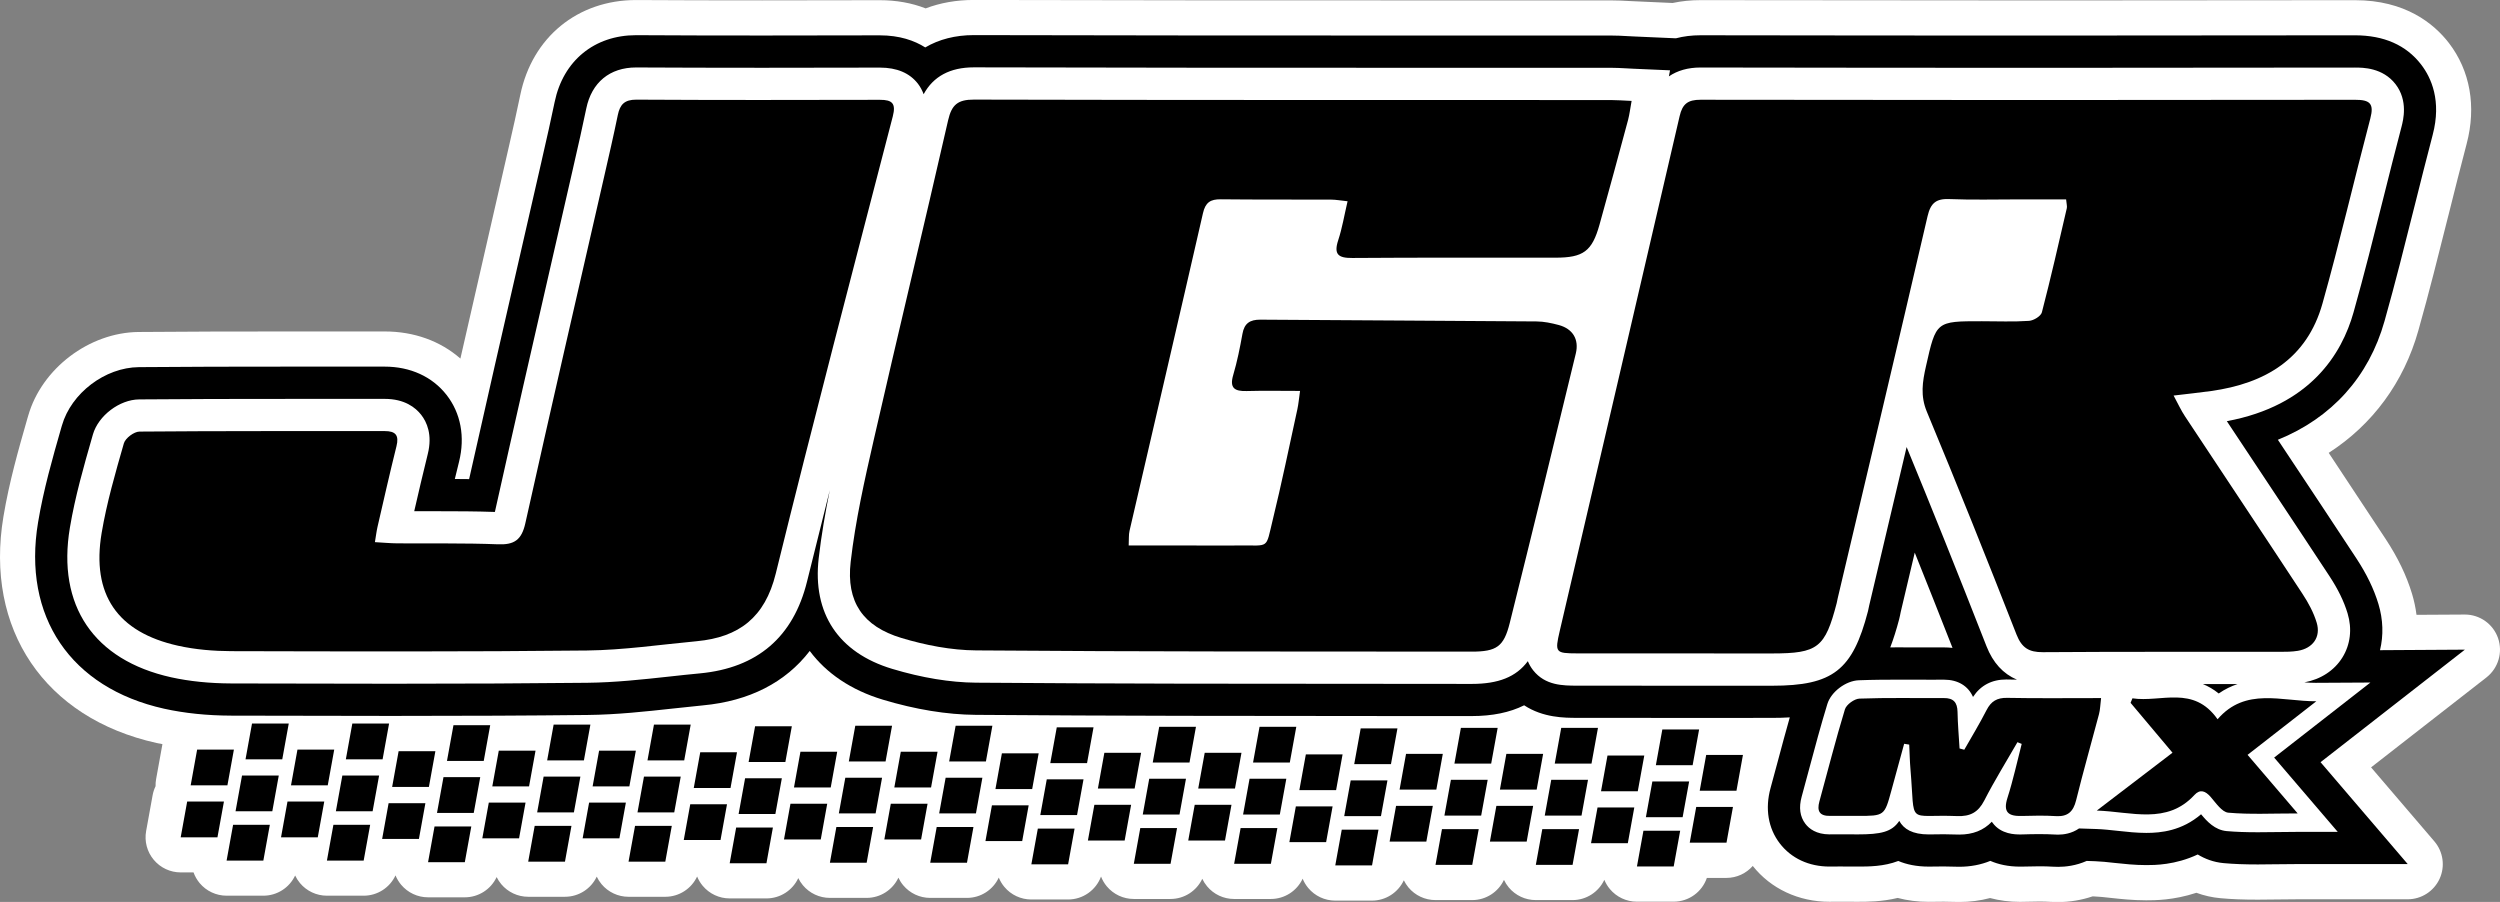 <?xml version="1.0" encoding="utf-8"?>
<!-- Generator: Adobe Illustrator 16.0.0, SVG Export Plug-In . SVG Version: 6.00 Build 0)  -->
<!DOCTYPE svg PUBLIC "-//W3C//DTD SVG 1.1//EN" "http://www.w3.org/Graphics/SVG/1.1/DTD/svg11.dtd">
<svg version="1.1" id="Ebene_1" xmlns="http://www.w3.org/2000/svg" xmlns:xlink="http://www.w3.org/1999/xlink" x="0px" y="0px"
	 width="226.771px" height="81.815px" viewBox="0 0 226.771 81.815" enable-background="new 0 0 226.771 81.815"
	 xml:space="preserve">
<rect x="0" y="0" width="226.771" height="81.815" fill="#808080" stroke="none"/>
<g>
	<path fill-rule="evenodd" clip-rule="evenodd" fill="#FFFFFF" d="M226.595,57.885c-0.445-1.282-1.653-2.141-3.01-2.141
		c-0.006,0-4.388,0.026-4.388,0.026c-0.08-0.637-0.215-1.273-0.403-1.898c-0.501-1.657-1.281-3.283-2.389-4.969
		c-1.715-2.61-3.46-5.243-5.172-7.824c3.976-2.559,6.81-6.395,8.131-11.095c0.976-3.459,1.851-6.952,2.696-10.328l0.047-0.181
		c0.528-2.117,1.08-4.308,1.64-6.435c0.891-3.382,0.32-6.625-1.611-9.138c-1.369-1.772-3.958-3.885-8.525-3.885
		c-9.115,0.014-18.493,0.022-27.878,0.022c-10.146,0-20.733-0.009-31.485-0.027c-0.872,0-1.719,0.087-2.528,0.259l-3.913-0.176
		c-0.535-0.031-1.087-0.059-1.691-0.059l-16.798-0.001c-14.466,0-27.532-0.002-40.983-0.038c-1.571,0-3.036,0.257-4.372,0.765
		c-1.263-0.494-2.656-0.744-4.164-0.744c-3.553,0.008-7.105,0.016-10.659,0.016c-4.156,0-7.873-0.009-11.439-0.03
		c-5.305,0-9.43,3.378-10.506,8.605c-0.318,1.547-0.68,3.132-1.031,4.67c0,0-3.733,16.312-4.402,19.247
		c-1.824-1.596-4.205-2.459-6.87-2.459h-8.603c-5.096,0-9.38,0.01-13.716,0.048C8.091,30.156,3.786,33.427,2.561,37.7l-0.092,0.313
		c-0.801,2.796-1.629,5.685-2.156,8.839C-1.403,57.075,4.048,65.139,14.2,67.396c0.174,0.039,0.358,0.067,0.534,0.103l-0.573,3.17
		c-0.04,0.215-0.056,0.434-0.05,0.647c-0.124,0.257-0.215,0.531-0.268,0.823l-0.588,3.242c-0.169,0.929,0.083,1.886,0.689,2.609
		c0.605,0.725,1.5,1.145,2.445,1.145h1.166c0.124,0.349,0.311,0.676,0.552,0.967c0.605,0.725,1.501,1.145,2.446,1.145h3.334
		c1.259,0,2.37-0.735,2.884-1.831c0.114,0.245,0.261,0.474,0.438,0.687c0.605,0.725,1.501,1.145,2.445,1.145h3.333
		c1.262,0,2.376-0.74,2.889-1.842c0.123,0.303,0.293,0.588,0.507,0.845c0.606,0.725,1.501,1.144,2.445,1.144h3.334
		c1.261,0,2.374-0.738,2.888-1.837c0.111,0.229,0.251,0.443,0.417,0.643c0.606,0.725,1.501,1.144,2.445,1.144h3.335
		c1.258,0,2.369-0.732,2.883-1.828c0.114,0.244,0.26,0.475,0.436,0.685c0.606,0.725,1.501,1.144,2.446,1.144h3.335
		c1.262,0,2.375-0.739,2.888-1.839c0.123,0.303,0.293,0.588,0.507,0.843c0.605,0.725,1.5,1.144,2.445,1.144h3.335
		c1.262,0,2.377-0.739,2.889-1.842c0.112,0.23,0.252,0.45,0.42,0.65c0.605,0.724,1.5,1.144,2.445,1.144h3.335
		c1.258,0,2.368-0.735,2.883-1.831c0.115,0.246,0.261,0.477,0.438,0.688c0.605,0.724,1.5,1.144,2.445,1.144h3.334
		c1.262,0,2.376-0.74,2.888-1.842c0.123,0.304,0.292,0.588,0.506,0.843c0.604,0.727,1.501,1.144,2.445,1.144h3.334
		c1.353,0,2.535-0.85,2.99-2.083c0.124,0.32,0.299,0.621,0.524,0.891c0.606,0.725,1.501,1.144,2.445,1.144h3.333
		c1.258,0,2.368-0.734,2.883-1.83c0.115,0.243,0.261,0.474,0.438,0.685c0.605,0.727,1.5,1.146,2.445,1.146h3.334
		c1.262,0,2.375-0.739,2.888-1.84c0.122,0.302,0.293,0.587,0.507,0.844c0.604,0.725,1.5,1.144,2.445,1.144h3.335
		c1.264,0,2.378-0.742,2.89-1.844c0.113,0.23,0.254,0.45,0.422,0.652c0.605,0.724,1.501,1.144,2.445,1.144h3.333
		c1.259,0,2.37-0.738,2.884-1.833c0.115,0.246,0.263,0.478,0.439,0.689c0.605,0.724,1.501,1.144,2.445,1.144h3.333
		c1.261,0,2.375-0.74,2.887-1.84c0.123,0.301,0.292,0.586,0.506,0.841c0.605,0.725,1.501,1.144,2.445,1.144h3.334
		c1.379,0,2.582-0.884,3.016-2.156h1.773c0.943,0,1.802-0.416,2.391-1.086c1.634,2.063,4.158,3.251,6.958,3.251
		c0,0,0.58-0.007,0.766-0.007c0.024,0,1.787,0.007,1.787,0.007c0.869,0,2.198,0,3.634-0.349c0.877,0.234,1.821,0.354,2.821,0.354
		c0.194,0,1.103-0.014,1.355-0.014c0.303,0,0.593,0.004,0.918,0.018c0.161,0.006,0.324,0.009,0.481,0.009
		c0.973,0,1.911-0.118,2.806-0.357c0.854,0.23,1.762,0.347,2.717,0.347c0.129,0,0.259-0.002,0.386-0.007
		c0.412-0.011,0.896-0.024,1.358-0.024c0.376,0,0.706,0.009,1.032,0.031c0.222,0.013,0.438,0.018,0.646,0.018h0.014
		c1.075,0,2.147-0.178,3.143-0.516l0.128,0.004c0.437,0.014,0.925,0.07,1.512,0.134c0.901,0.099,2.023,0.22,3.227,0.22
		c0.741,0,2.479,0,4.552-0.683c0.701,0.259,1.433,0.424,2.187,0.491c1.018,0.093,2.061,0.132,3.383,0.132
		c0.537,0,1.086-0.007,1.649-0.016l0.208-0.002c0.564-0.007,1.148-0.016,1.755-0.016h9.981c1.244,0,2.374-0.724,2.895-1.853
		c0.521-1.13,0.335-2.46-0.475-3.404l-5.738-6.708l10.462-8.156C226.62,60.604,227.042,59.173,226.595,57.885z M74.674,64.461
		c0.008,0.004,0.015,0.011,0.023,0.015c-0.001,0.005-0.004,0.007-0.005,0.012C74.687,64.479,74.679,64.47,74.674,64.461z"/>
	<path fill-rule="evenodd" clip-rule="evenodd" d="M186.663,78.629c-0.146,0-0.298-0.004-0.454-0.013
		c-0.371-0.024-0.769-0.035-1.224-0.035c-0.496,0-1.017,0.015-1.458,0.026c-0.098,0.003-0.192,0.004-0.286,0.004
		c-1.093,0-1.98-0.208-2.702-0.522c-0.855,0.352-1.804,0.534-2.82,0.534c-0.121,0-0.246-0.003-0.37-0.007
		c-0.341-0.016-0.677-0.021-1.029-0.021c-0.274,0-0.518,0.003-0.734,0.007c-0.243,0.005-0.443,0.007-0.621,0.007
		c-1.128,0-2.04-0.199-2.774-0.512c-1.314,0.508-2.693,0.508-3.681,0.508c-0.294,0-0.586,0-0.877-0.003l-0.099-0.002
		c-0.246-0.002-0.493-0.002-0.74-0.002c-0.237,0-0.473,0-0.71,0.007h-0.127c-1.879,0-3.484-0.751-4.524-2.112
		c-1.046-1.371-1.34-3.147-0.829-5.009c0.227-0.827,0.451-1.657,0.673-2.489c0.344-1.29,0.696-2.603,1.072-3.922
		c-0.51,0.032-1.041,0.046-1.601,0.046l-5.555,0.004c-4.045,0-8.089-0.004-12.134-0.006c-1.156-0.003-3.079-0.007-4.805-1.14
		c-1.309,0.654-2.888,0.977-4.756,0.977l-7.805-0.002c-12.188-0.006-24.787-0.011-37.191-0.108c-2.62-0.021-5.455-0.484-8.421-1.378
		c-2.878-0.866-5.125-2.395-6.63-4.418c-2.202,2.862-5.478,4.544-9.699,4.938c-0.915,0.088-1.884,0.193-2.739,0.288
		c-2.478,0.27-5.041,0.552-7.706,0.581c-5.292,0.06-10.941,0.086-17.78,0.086c-4.579,0-9.154-0.014-13.733-0.024l-0.835-0.002
		c-2.174-0.007-4.215-0.218-6.069-0.628C6.403,62.4,2.021,55.922,3.454,47.379c0.5-2.996,1.311-5.814,2.092-8.54l0.07-0.238
		c0.844-2.944,3.911-5.271,6.981-5.298c4.328-0.038,8.604-0.047,13.689-0.047l5.122,0.001c1.161,0,2.321,0,3.485-0.001
		c2.327,0,4.317,0.911,5.612,2.565c1.293,1.656,1.696,3.81,1.134,6.067c-0.128,0.518-0.257,1.04-0.382,1.561
		c0.426,0.002,0.859,0.004,1.297,0.011c1.521-6.8,3.093-13.65,4.615-20.298l0.027-0.117c0.634-2.77,1.269-5.539,1.902-8.309
		l0.124-0.553c0.37-1.62,0.754-3.296,1.09-4.929c0.771-3.739,3.602-6.062,7.386-6.062h0.06c3.494,0.021,7.217,0.03,11.38,0.03
		c3.557,0,7.112-0.007,10.667-0.016c1.795,0,3.134,0.471,4.124,1.097c1.239-0.733,2.728-1.118,4.404-1.118
		c13.446,0.035,26.515,0.038,40.983,0.038l16.798,0c0.539,0,1.031,0.026,1.508,0.054c0.2,0.011,0.407,0.021,0.634,0.032l3.763,0.166
		c0.697-0.184,1.441-0.275,2.229-0.275c10.748,0.018,21.338,0.026,31.485,0.026c9.386,0,18.767-0.008,27.882-0.022
		c2.631,0,4.644,0.89,5.999,2.646c0.928,1.206,1.866,3.292,1.053,6.379c-0.562,2.143-1.117,4.345-1.649,6.474l-0.01,0.037
		c-0.854,3.407-1.732,6.916-2.709,10.379c-1.426,5.074-4.802,8.796-9.677,10.773c0.222,0.333,0.745,1.124,0.745,1.124
		c2.096,3.152,4.259,6.413,6.377,9.636c0.933,1.422,1.589,2.775,2.001,4.14c0.427,1.413,0.468,2.845,0.141,4.186l7.7-0.048
		l-13.092,10.207l7.907,9.242h-9.981c-0.623,0-1.224,0.007-1.803,0.016h-0.059c-0.6,0.009-1.182,0.018-1.751,0.018
		c-1.222,0-2.177-0.037-3.097-0.119c-0.938-0.085-1.719-0.396-2.357-0.786c-2.049,0.964-3.92,0.964-4.667,0.964
		c-1.038,0-2.025-0.107-2.899-0.201c-0.628-0.07-1.216-0.134-1.739-0.151l-0.768-0.026c-0.972,0.432-1.913,0.537-2.603,0.537
		H186.663z M176.317,58.725c0.271,0,0.536,0.015,0.793,0.044c-1.208-3.077-2.34-5.933-3.426-8.642l-1.275,5.396
		c-0.033,0.176-0.079,0.408-0.144,0.663c-0.244,0.929-0.509,1.773-0.803,2.537c0.283,0,0.549-0.002,0.797-0.002
		c0.502,0,1.003,0.002,1.504,0.004c0.507,0.003,0.987,0.003,1.471,0.003c0.354,0,0.705,0,1.058-0.003H176.317z"/>
	<path fill-rule="evenodd" clip-rule="evenodd" fill="#FFFFFF" d="M217.297,7.637c-1.16-1.503-2.967-1.508-3.671-1.508
		c0,0-0.005,0-0.007,0c-9.097,0.016-18.48,0.023-27.887,0.023c-10.224,0-20.812-0.01-31.485-0.028c-1.132,0-2.095,0.278-2.864,0.804
		l0.102-0.549l-3.355-0.147c-0.238-0.011-0.457-0.023-0.666-0.035c-0.456-0.023-0.89-0.048-1.349-0.048h-16.798
		c-14.473,0-27.544-0.004-40.983-0.04c-2.15,0-3.675,0.82-4.552,2.438c-0.124-0.341-0.295-0.662-0.52-0.957
		c-0.75-0.966-1.902-1.458-3.447-1.458c-3.559,0.008-7.116,0.016-10.675,0.016c-4.185,0-7.916-0.011-11.403-0.029h-0.036
		c-2.386,0-4.034,1.356-4.521,3.726c-0.341,1.658-0.728,3.352-1.104,4.992l-0.124,0.549c-0.633,2.771-1.269,5.543-1.903,8.313
		c-1.707,7.448-3.468,15.145-5.158,22.739c-1.759-0.061-3.493-0.066-5.123-0.066c0,0-1.972,0-2.194,0
		c0.395-1.716,0.803-3.475,1.229-5.188c0.437-1.75-0.085-2.902-0.599-3.56c-0.515-0.657-1.503-1.442-3.306-1.442
		c-1.163,0.001-2.323,0.001-3.487,0.001h-5.122c-5.092,0-9.364,0.008-13.664,0.046c-1.784,0.016-3.705,1.473-4.197,3.18
		l-0.068,0.239c-0.759,2.649-1.546,5.385-2.02,8.217c-1.185,7.063,2.164,12.009,9.186,13.571c1.648,0.364,3.48,0.551,5.444,0.558
		l0.832,0.002c4.577,0.014,9.151,0.024,13.728,0.024c6.844,0,12.484-0.028,17.747-0.086c2.524-0.028,5.014-0.301,7.42-0.563
		c0.917-0.102,1.865-0.204,2.783-0.29c5.216-0.492,8.487-3.297,9.729-8.346c0.676-2.75,1.366-5.514,2.062-8.274
		c-0.404,2.004-0.766,4.08-1.007,6.171c-0.578,5.006,1.789,8.57,6.663,10.038c2.704,0.813,5.26,1.234,7.603,1.254
		c12.415,0.099,25.033,0.104,37.237,0.105l7.735,0.007c2.416,0,4.026-0.63,5.087-2.063c0.114,0.281,0.272,0.56,0.485,0.832
		c1.101,1.385,2.704,1.387,3.992,1.39c4.043,0.006,8.086,0.006,12.13,0.006h5.553c5.507-0.004,7.297-1.394,8.692-6.758
		c0.039-0.148,0.069-0.303,0.098-0.457l0.009-0.046c0,0,2.883-12.204,3.399-14.392c2.249,5.454,4.579,11.26,7.249,18.08
		c0.584,1.486,1.507,2.493,2.755,3.022c-0.291-0.003-0.577-0.009-0.854-0.013l-0.103-0.003c-1.32,0-2.335,0.534-3.025,1.585
		c-0.432-0.989-1.36-1.567-2.62-1.567h-0.031c-0.361,0.003-0.721,0.003-1.08,0.003c-0.494,0-0.988-0.003-1.482-0.003
		c-0.497-0.002-0.994-0.002-1.492-0.002c-1.003,0-2.326,0.005-3.652,0.055c-1.185,0.044-2.518,1.05-2.855,2.154
		c-0.6,1.959-1.135,3.961-1.653,5.896c-0.224,0.837-0.447,1.673-0.677,2.51c-0.271,0.983-0.158,1.811,0.336,2.46
		c0.332,0.438,0.985,0.96,2.198,0.96l0.076-0.003c0.255-0.004,0.51-0.004,0.761-0.004c0.288,0,0.573,0,0.859,0.002
		c0.284,0.002,0.571,0.005,0.856,0.005c2.092,0,3.092-0.213,3.767-1.223c0.41,0.739,1.182,1.227,2.688,1.227
		c0.165,0,0.347-0.004,0.552-0.007c0.237-0.004,0.503-0.009,0.804-0.009c0.395,0,0.77,0.009,1.145,0.024
		c0.086,0.002,0.173,0.005,0.255,0.005c1.227,0,2.204-0.382,2.952-1.166c0.022,0.034,0.044,0.066,0.07,0.099
		c0.768,1.054,2.066,1.056,2.497,1.056c0,0,0.001,0,0.003,0c0.064,0,0.131-0.002,0.201-0.002c0.463-0.016,1.009-0.028,1.543-0.028
		c0.515,0,0.972,0.013,1.398,0.037c0.1,0.007,0.198,0.011,0.293,0.011c0.519,0,1.248-0.104,1.906-0.562l1.56,0.051
		c0.63,0.021,1.276,0.092,1.959,0.167c0.84,0.092,1.71,0.187,2.584,0.187c1.329,0,3.222-0.191,4.967-1.692
		c0.533,0.644,1.25,1.429,2.319,1.527c0.828,0.072,1.703,0.105,2.835,0.105c0.557,0,1.124-0.007,1.71-0.016
		c0.611-0.009,1.245-0.018,1.902-0.018h3.631l-5.768-6.74l8.731-6.807l-4.97,0.028c-0.332,0-0.672-0.016-1.018-0.042
		c1.486-0.276,2.708-1.071,3.445-2.254c0.731-1.173,0.897-2.595,0.473-4.004c-0.328-1.089-0.867-2.195-1.646-3.38
		c-2.142-3.258-4.332-6.559-6.451-9.751c-0.953-1.435-1.907-2.87-2.857-4.304c7.568-1.408,10.433-6.101,11.494-9.875
		c0.964-3.427,1.841-6.921,2.687-10.299c0.54-2.149,1.095-4.372,1.667-6.543C217.99,10.906,218.453,9.14,217.297,7.637z
		 M202.963,62.051c-0.562,0.187-1.139,0.458-1.706,0.854c-0.475-0.387-0.962-0.659-1.441-0.856L202.963,62.051z"/>
	<path fill-rule="evenodd" clip-rule="evenodd" d="M197.164,35.88c0.397,0.731,0.674,1.346,1.041,1.896
		c3.545,5.367,7.118,10.712,10.648,16.088c0.533,0.81,1.015,1.699,1.291,2.621c0.394,1.301-0.354,2.326-1.712,2.55
		c-0.53,0.088-1.077,0.091-1.617,0.091c-7.169,0.007-14.338-0.021-21.507,0.032c-1.264,0.009-1.916-0.389-2.394-1.603
		c-2.646-6.759-5.342-13.502-8.131-20.206c-0.604-1.449-0.397-2.724-0.082-4.122c0.922-4.085,0.896-4.093,5.079-4.089
		c1.423,0.001,2.851,0.063,4.268-0.033c0.421-0.028,1.08-0.427,1.169-0.777c0.814-3.13,1.53-6.287,2.26-9.44
		c0.042-0.174-0.024-0.373-0.062-0.803c-1.434,0-2.841,0.002-4.247,0c-2.111-0.001-4.227,0.06-6.335-0.027
		c-1.203-0.052-1.706,0.353-1.985,1.549c-2.681,11.56-5.425,23.107-8.151,34.657c-0.033,0.146-0.051,0.29-0.09,0.433
		c-1.057,4.065-1.703,4.572-5.862,4.576c-5.894,0.003-11.785,0-17.679-0.006c-1.974-0.005-2.039-0.077-1.587-2.02
		c3.627-15.571,7.273-31.138,10.878-46.712c0.256-1.116,0.754-1.488,1.898-1.487c19.788,0.032,39.578,0.035,59.368,0.004
		c1.347-0.003,1.742,0.338,1.387,1.69c-1.474,5.588-2.776,11.229-4.342,16.792c-1.41,5.014-5.196,7.252-10.104,7.935
		C199.506,35.617,198.44,35.726,197.164,35.88z"/>
	<path fill-rule="evenodd" clip-rule="evenodd" d="M102.381,49.48c1.956,0,3.809,0,5.662,0c1.475,0,2.948,0.018,4.421,0
		c2.72-0.03,2.328,0.364,2.98-2.307c0.816-3.334,1.506-6.698,2.239-10.053c0.1-0.463,0.14-0.938,0.243-1.66
		c-1.733,0-3.291-0.033-4.848,0.011c-1.085,0.029-1.569-0.261-1.213-1.462c0.361-1.221,0.61-2.475,0.836-3.73
		c0.171-0.957,0.684-1.288,1.623-1.283c8.349,0.063,16.697,0.094,25.046,0.161c0.679,0.004,1.37,0.149,2.029,0.327
		c1.26,0.344,1.852,1.294,1.54,2.583c-1.976,8.151-3.959,16.303-5.991,24.44c-0.537,2.156-1.192,2.602-3.461,2.602
		c-14.979-0.012-29.96,0.009-44.939-0.112c-2.269-0.016-4.601-0.472-6.782-1.128c-3.477-1.048-5.022-3.26-4.602-6.906
		c0.429-3.729,1.262-7.429,2.101-11.101c2.204-9.664,4.533-19.293,6.738-28.955c0.323-1.411,0.881-1.876,2.347-1.872
		c19.256,0.05,38.509,0.034,57.763,0.04c0.57,0,1.144,0.047,1.888,0.079c-0.129,0.696-0.187,1.218-0.32,1.722
		c-0.855,3.174-1.709,6.349-2.595,9.514c-0.676,2.412-1.47,2.983-3.999,2.984c-6.142,0.004-12.281-0.019-18.42,0.027
		c-1.276,0.01-1.704-0.324-1.277-1.62c0.36-1.099,0.549-2.254,0.847-3.525c-0.633-0.065-1.058-0.147-1.486-0.149
		c-3.339-0.014-6.68,0.008-10.017-0.029c-0.935-0.011-1.392,0.282-1.614,1.257c-2.197,9.611-4.442,19.211-6.662,28.818
		C102.374,48.512,102.411,48.901,102.381,49.48z"/>
	<path fill-rule="evenodd" clip-rule="evenodd" d="M34.008,49.177c0.774,0.044,1.398,0.104,2.023,0.109
		c3.044,0.026,6.092-0.034,9.134,0.086c1.493,0.06,2.153-0.401,2.489-1.914c2.331-10.484,4.754-20.951,7.145-31.423
		c0.426-1.865,0.857-3.729,1.242-5.603c0.194-0.948,0.609-1.397,1.678-1.393c7.366,0.043,14.734,0.033,22.1,0.015
		c1.122-0.003,1.466,0.333,1.165,1.5c-3.579,13.815-7.21,27.619-10.617,41.479c-0.98,3.983-3.344,5.772-7.161,6.13
		c-3.321,0.312-6.64,0.804-9.964,0.843c-10.754,0.119-21.51,0.086-32.266,0.06c-1.608-0.007-3.252-0.143-4.817-0.491
		c-5.514-1.223-7.875-4.65-6.939-10.23c0.462-2.749,1.248-5.451,2.017-8.133c0.135-0.467,0.923-1.06,1.413-1.063
		c7.417-0.065,14.832-0.038,22.249-0.046c0.989-0.002,1.313,0.382,1.066,1.37c-0.605,2.428-1.155,4.869-1.718,7.306
		C34.151,48.192,34.103,48.613,34.008,49.177z"/>
	<path fill-rule="evenodd" clip-rule="evenodd" d="M190.586,63.322c-0.077,0.621-0.082,1.049-0.188,1.451
		c-0.687,2.607-1.43,5.2-2.076,7.816c-0.255,1.031-0.756,1.506-1.838,1.439c-1.027-0.063-2.062-0.044-3.091-0.013
		c-1.209,0.035-1.722-0.327-1.297-1.653c0.514-1.6,0.868-3.253,1.289-4.884c-0.128-0.051-0.258-0.102-0.386-0.155
		c-1.012,1.762-2.087,3.489-3.011,5.295c-0.551,1.074-1.286,1.454-2.457,1.407c-4.646-0.188-3.794,0.956-4.232-4.198
		c-0.065-0.76-0.08-1.523-0.117-2.285c-0.152-0.026-0.308-0.048-0.46-0.074c-0.386,1.411-0.771,2.825-1.157,4.236
		c-0.628,2.305-0.628,2.305-3.056,2.305c-0.834,0-1.671-0.013-2.504,0c-0.947,0.017-1.214-0.428-0.972-1.306
		c0.766-2.788,1.474-5.596,2.317-8.361c0.132-0.431,0.854-0.955,1.318-0.972c2.548-0.095,5.104-0.033,7.656-0.049
		c0.874-0.009,1.222,0.396,1.24,1.247c0.021,1.11,0.118,2.219,0.184,3.325c0.145,0.039,0.287,0.077,0.428,0.114
		c0.682-1.197,1.399-2.375,2.025-3.603c0.409-0.794,0.946-1.119,1.858-1.102C184.806,63.355,187.554,63.322,190.586,63.322z"/>
	<path fill-rule="evenodd" clip-rule="evenodd" d="M201.152,65.243c2.535-2.938,5.814-1.613,8.96-1.633
		c-2.02,1.573-4.039,3.147-6.238,4.861c1.49,1.74,2.901,3.392,4.545,5.314c-2.342,0-4.332,0.107-6.296-0.068
		c-0.573-0.053-1.121-0.88-1.594-1.425c-0.476-0.546-0.958-0.741-1.475-0.181c-2.504,2.716-5.717,1.516-8.857,1.414
		c2.224-1.7,4.451-3.399,6.868-5.248c-1.322-1.571-2.563-3.049-3.803-4.523c0.056-0.139,0.113-0.274,0.168-0.41
		C196.021,63.737,198.959,62.119,201.152,65.243z"/>
	<path fill-rule="evenodd" clip-rule="evenodd" d="M157.512,71.724h-3.334l0.587-3.243h3.334L157.512,71.724z M157.194,73.197
		h-3.333l-0.589,3.242h3.335L157.194,73.197z M149.151,68.531h-3.337l-0.588,3.242h3.334L149.151,68.531z M148.244,73.246h-3.335
		l-0.59,3.242h3.337L148.244,73.246z M154.124,66.168h-3.336l-0.588,3.242h3.336L154.124,66.168z M153.219,70.886h-3.336
		l-0.587,3.239h3.333L153.219,70.886z M152.407,75.355h-3.334l-0.589,3.242h3.334L152.407,75.355z M139.975,68.381h-3.335
		l-0.586,3.244h3.334L139.975,68.381z M139.069,73.098h-3.335l-0.588,3.242h3.336L139.069,73.098z M144.95,66.024h-3.334
		l-0.588,3.241h3.334L144.95,66.024z M144.045,70.737h-3.335l-0.588,3.242h3.335L144.045,70.737z M143.234,75.209h-3.335
		l-0.586,3.24h3.333L143.234,75.209z M130.875,68.381h-3.335l-0.587,3.244h3.334L130.875,68.381z M129.969,73.098h-3.334
		l-0.586,3.242h3.332L129.969,73.098z M135.851,66.024h-3.336l-0.588,3.241h3.335L135.851,66.024z M134.945,70.737h-3.336
		l-0.589,3.242h3.335L134.945,70.737z M134.133,75.209h-3.334l-0.587,3.24h3.333L134.133,75.209z M121.783,68.432h-3.332
		l-0.59,3.241h3.334L121.783,68.432z M120.878,73.147h-3.334l-0.588,3.241h3.334L120.878,73.147z M126.76,66.072h-3.334
		l-0.588,3.242h3.334L126.76,66.072z M125.854,70.787h-3.334l-0.589,3.242h3.334L125.854,70.787z M125.042,75.256h-3.333
		L121.12,78.5h3.335L125.042,75.256z M112.612,68.285h-3.335l-0.589,3.242h3.334L112.612,68.285z M111.706,73h-3.335l-0.588,3.242
		h3.334L111.706,73z M117.585,65.925h-3.334l-0.589,3.242h3.334L117.585,65.925z M116.68,70.64h-3.335l-0.587,3.242h3.333
		L116.68,70.64z M115.868,75.111h-3.334l-0.588,3.241h3.334L115.868,75.111z M103.509,68.285h-3.334l-0.587,3.242h3.332
		L103.509,68.285z M102.603,73h-3.334l-0.587,3.242h3.334L102.603,73z M108.484,65.925h-3.334l-0.587,3.242h3.334L108.484,65.925z
		 M107.578,70.64h-3.334l-0.586,3.242h3.333L107.578,70.64z M106.768,75.111h-3.334l-0.587,3.241h3.333L106.768,75.111z
		 M94.216,68.335H90.88l-0.586,3.242h3.333L94.216,68.335z M93.309,73.05h-3.333l-0.588,3.243h3.334L93.309,73.05z M99.192,65.978
		h-3.335l-0.588,3.242h3.335L99.192,65.978z M98.284,70.693H94.95l-0.586,3.239h3.333L98.284,70.693z M97.473,75.162H94.14
		l-0.587,3.24h3.334L97.473,75.162z M85.044,68.188h-3.335l-0.587,3.242h3.333L85.044,68.188z M84.138,72.903h-3.335l-0.587,3.242
		h3.335L84.138,72.903z M90.018,65.829h-3.334l-0.588,3.242h3.334L90.018,65.829z M89.111,70.545h-3.334l-0.588,3.24h3.336
		L89.111,70.545z M88.301,75.014h-3.334l-0.588,3.242h3.334L88.301,75.014z M75.941,68.188h-3.334L72.02,71.43h3.334L75.941,68.188z
		 M75.036,72.903h-3.334l-0.588,3.242h3.336L75.036,72.903z M80.917,65.829h-3.335l-0.587,3.242h3.334L80.917,65.829z
		 M80.011,70.545h-3.334l-0.588,3.24h3.335L80.011,70.545z M79.2,75.014h-3.334l-0.588,3.242h3.335L79.2,75.014z M66.851,68.239
		h-3.334l-0.588,3.241h3.334L66.851,68.239z M65.945,72.954h-3.334l-0.588,3.239h3.335L65.945,72.954z M71.826,65.879h-3.334
		l-0.587,3.241h3.334L71.826,65.879z M70.92,70.594h-3.334l-0.588,3.24h3.335L70.92,70.594z M70.109,75.063h-3.333l-0.588,3.242
		h3.335L70.109,75.063z M57.677,68.091h-3.334l-0.588,3.24h3.334L57.677,68.091z M56.772,72.804h-3.336l-0.586,3.242h3.334
		L56.772,72.804z M62.652,65.73h-3.333l-0.587,3.244h3.332L62.652,65.73z M61.748,70.447h-3.335l-0.587,3.242h3.334L61.748,70.447z
		 M60.937,74.916h-3.334l-0.589,3.242h3.335L60.937,74.916z M48.578,68.091h-3.334l-0.588,3.24h3.334L48.578,68.091z M47.671,72.804
		h-3.333l-0.589,3.242h3.334L47.671,72.804z M53.554,65.73h-3.335l-0.587,3.244h3.333L53.554,65.73z M52.646,70.447h-3.335
		l-0.586,3.242h3.333L52.646,70.447z M51.836,74.916H48.5l-0.587,3.242h3.335L51.836,74.916z M39.493,68.14h-3.335l-0.587,3.242
		h3.334L39.493,68.14z M38.587,72.855H35.25l-0.586,3.242H38L38.587,72.855z M44.466,65.782h-3.333l-0.589,3.24h3.335L44.466,65.782
		z M43.562,70.495h-3.335l-0.587,3.242h3.333L43.562,70.495z M42.751,74.966h-3.335l-0.587,3.242h3.334L42.751,74.966z
		 M30.317,67.993h-3.335l-0.586,3.242h3.334L30.317,67.993z M29.413,72.708h-3.335l-0.586,3.242h3.333L29.413,72.708z
		 M35.293,65.633h-3.335l-0.587,3.242h3.334L35.293,65.633z M34.388,70.348h-3.335l-0.587,3.242h3.333L34.388,70.348z
		 M33.577,74.819h-3.335l-0.587,3.242h3.333L33.577,74.819z M21.217,67.993h-3.335l-0.586,3.242h3.333L21.217,67.993z
		 M20.313,72.708h-3.335l-0.588,3.242h3.335L20.313,72.708z M26.192,65.633h-3.333l-0.588,3.242h3.333L26.192,65.633z
		 M25.287,70.348h-3.334l-0.588,3.242h3.335L25.287,70.348z M24.476,74.819h-3.333l-0.589,3.242h3.334L24.476,74.819z"/>
</g>
</svg>
